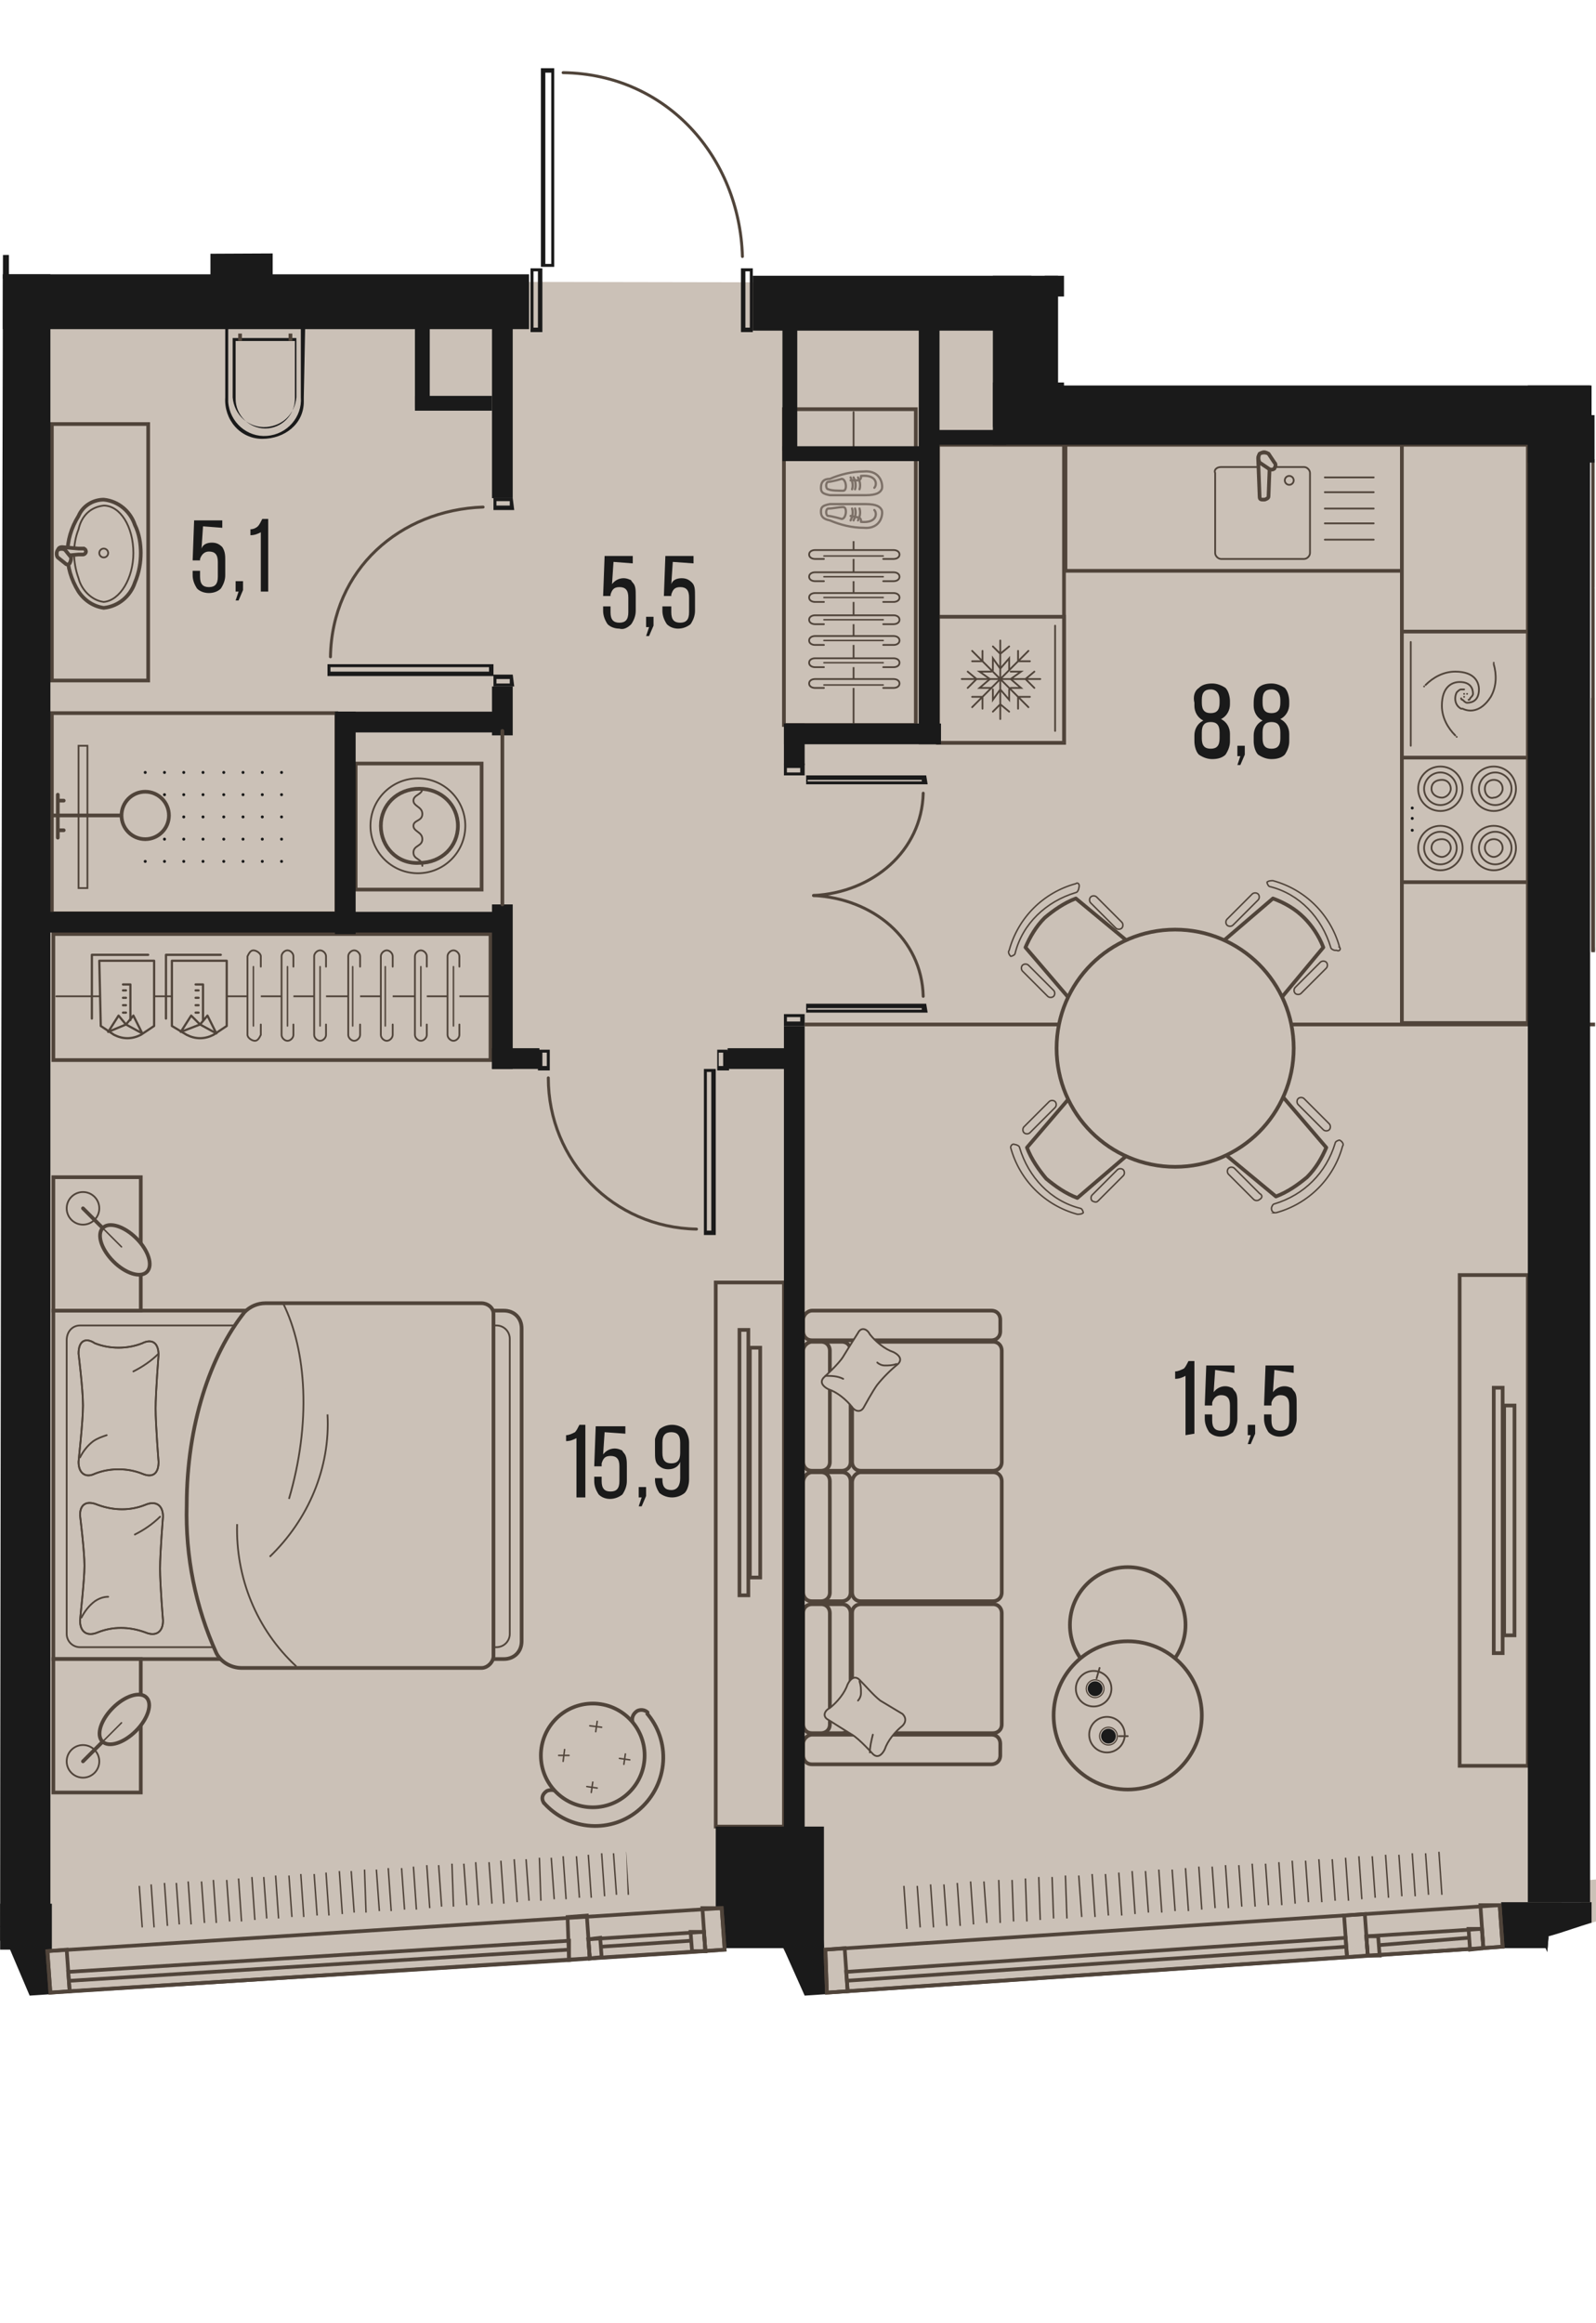 <svg version="1.1" xmlns="http://www.w3.org/2000/svg" xmlns:xlink="http://www.w3.org/1999/xlink" viewBox="112.7 232 107.7 156.7"><path d="M112.9 249.2c11.4-.1 22.8-.1 34.2-.2-.1-4.5-.1-9-.2-13.5 5.8-1.2 11.5-2.3 17.3-3.5.3 5.8.7 11.7 1 17.5 6.4-.2 12.9-.3 19.3-.5v9h35.8c0 34.5.1 69 .1 103.6-1.1.3-2.1.7-3.2 1-.7 8.7-1.4 17.4-2 26.1-34.2-.6-68.3-1.1-102.5-1.7 0-46 .1-91.9.2-137.8Z" fill="none"></path><path d="M113.3 251c22.6 0 45.2 0 67.8.1v9.8h35.4c.5 33.7 1 67.3 1.6 101-17.2 1.1-34.3 2.2-51.5 3.2-.8-1.3-1.7-2.6-2.5-4-16 1.5-32 2.9-48 4.4-.8-1.2-1.6-2.4-2.5-3.7-.2-36.9-.3-73.9-.3-110.8Z" fill="#cbc1b7"></path><clipPath id="a"><path d="M112.9 249.2c11.4-.1 22.8-.1 34.2-.2-.1-4.5-.1-9-.2-13.5 5.8-1.2 11.5-2.3 17.3-3.5.3 5.8.7 11.7 1 17.5 6.4-.2 12.9-.3 19.3-.5v9h35.8c0 34.5.1 69 .1 103.6-1.1.3-2.1.7-3.2 1-.7 8.7-1.4 17.4-2 26.1-34.2-.6-68.3-1.1-102.5-1.7 0-46 .1-91.9.2-137.8Z" fill="none"></path></clipPath><g clip-path="url(#a)"><defs><clipPath></clipPath><clipPath></clipPath><clipPath></clipPath><clipPath></clipPath><clipPath></clipPath><clipPath></clipPath><clipPath></clipPath><clipPath></clipPath><clipPath></clipPath><clipPath></clipPath><clipPath></clipPath><clipPath></clipPath><clipPath></clipPath><clipPath></clipPath><clipPath></clipPath><clipPath></clipPath><clipPath id="b"><path transform="rotate(-3.859 138.246 359.488)" fill="none" d="M121.397 357.988h33.699v3h-33.7z"></path></clipPath><clipPath id="c"><path transform="rotate(-3.698 191.797 359.493)" fill="none" d="M173.597 357.993h36.4v3h-36.4z"></path></clipPath><clipPath></clipPath><clipPath></clipPath><clipPath></clipPath><clipPath></clipPath><clipPath></clipPath><clipPath></clipPath><clipPath></clipPath><clipPath></clipPath><clipPath></clipPath><clipPath></clipPath><clipPath></clipPath><clipPath></clipPath><clipPath></clipPath><clipPath></clipPath><clipPath></clipPath><clipPath></clipPath><clipPath></clipPath><clipPath></clipPath><clipPath></clipPath><clipPath></clipPath><clipPath id="d"><path fill="none" d="M121.9 283.3H132v7h-10.1z"></path></clipPath><clipPath></clipPath><clipPath></clipPath><clipPath></clipPath></defs><g data-name="Слой 1"><path d="M216 301.1h-49m103.9 0h-51.3" fill="none" stroke="#51443a" stroke-dasharray="0 0 0 0 0 0 0 0 0 0 0 0" stroke-miterlimit="10" stroke-width=".25"></path><path fill="#cbc1b7" d="m115.364 358.125 45.395-3.062.37 5.488-45.395 3.062z"></path><g fill="none" stroke="#50443a" stroke-miterlimit="10" stroke-width=".1" clip-path="url(#b)"><path d="m155 356.9.1 2.9m-1-2.8.2 2.8m-1-2.8.2 2.9m-1.1-2.8.2 2.9m-1-2.8.2 2.8m-1.1-2.8.2 2.9m-1-2.8.2 2.8m-1-2.8.1 2.9m-1-2.8.2 2.8m-1-2.8.2 2.9m-1.1-2.8.2 2.9m-1-2.8.2 2.8m-1.1-2.8.2 2.9m-1-2.8.2 2.8m-1-2.8.1 2.9m-1-2.8.2 2.8m-1-2.8.2 2.9m-1.1-2.8.2 2.9m-1-2.8.2 2.8m-1.1-2.8.2 2.9m-1-2.8.2 2.8m-1-2.8.1 2.9m-1-2.8.2 2.8m-1-2.8.2 2.9m-1.1-2.8.2 2.9m-1-2.8.2 2.8m-1.1-2.8.2 2.9m-1-2.8.2 2.8m-1.1-2.8.2 2.9m-1-2.8.2 2.8m-1-2.8.2 2.9m-1.1-2.8.2 2.9m-1-2.8.2 2.8m-1.1-2.8.2 2.9m-1-2.8.2 2.8m-1.1-2.8.2 2.9m-1-2.8.2 2.8m-1-2.8.2 2.9m-1.1-2.8.2 2.9m-1-2.8.2 2.8m-1.1-2.8.2 2.9"></path></g><path fill="#cbc1b7" d="m167.172 358.283 48.997-3.167.354 5.489-48.998 3.167z"></path><g fill="none" stroke="#50443a" stroke-miterlimit="10" stroke-width=".1" clip-path="url(#c)"><path d="m209.8 356.9.2 2.9m-1.1-2.8.2 2.8M208 357l.2 2.9m-1.1-2.8.2 2.8m-1.1-2.8.2 2.9m-1.1-2.8.2 2.8m-1.1-2.8.2 2.9m-1.1-2.8.2 2.9m-1.1-2.8.2 2.8m-1.1-2.8.2 2.9m-1.1-2.8.2 2.8m-1.1-2.8.2 2.9m-1.1-2.8.2 2.9m-1.1-2.8.2 2.8m-1.1-2.8.2 2.9m-1.1-2.8.2 2.8m-1.1-2.8.2 2.9m-1.1-2.8.2 2.8m-1.1-2.8.2 2.9m-1.1-2.8.2 2.9m-1.1-2.8.2 2.8m-1.1-2.8.2 2.9m-1.1-2.8.2 2.8m-1.1-2.8.2 2.9m-1.1-2.8.2 2.9m-1.1-2.8.2 2.8m-1.1-2.8.2 2.9m-1.1-2.8.2 2.8m-1.1-2.8.1 2.9m-1-2.8.1 2.8m-1-2.8.1 2.9m-1-2.8.1 2.9m-1-2.8.1 2.8m-1-2.8.1 2.9m-1.1-2.8.2 2.8m-1.1-2.8.2 2.9m-1.1-2.8.2 2.9m-1.1-2.8.2 2.8m-1.1-2.8.2 2.9m-1.1-2.8.2 2.8m-1.1-2.8.2 2.9"></path></g><path fill="#cbc1b7" d="m219.262 358.86 47.342-3.876.45 5.482-47.343 3.876z"></path><path fill="#cbc1b7" stroke="#50443a" stroke-miterlimit="10" stroke-width=".25" d="M136.7 283.5h8.5v8.5h-8.5z"></path><circle cx="140.9" cy="287.7" r="3.2" fill="none" stroke="#50443a" stroke-linecap="round" stroke-miterlimit="10" stroke-width=".12"></circle><path d="M138.4 287.7c0-1.4 1.1-2.5 2.6-2.5s2.6 1.1 2.6 2.5-1.1 2.5-2.6 2.5h0c-1.5.1-2.6-1.1-2.6-2.5Z" fill="none" stroke="#50443a" stroke-linecap="round" stroke-miterlimit="10" stroke-width=".25"></path><path d="M141.2 285.2c0 .4-.6.4-.6.8s.6.4.6.9-.6.4-.6.8.6.4.6.9-.6.4-.6.9.6.4.6.9" fill="none" stroke="#50443a" stroke-linecap="round" stroke-miterlimit="10" stroke-width=".12"></path><path fill="#cbc1b7" stroke="#50443a" stroke-miterlimit="10" stroke-width=".25" d="M116.2 260.6h6.5v17.3h-6.5z"></path><path d="M130.6 261.5c-1.4 0-2.6-1.1-2.6-2.5v-5h5.1v5c0 1.3-1.1 2.4-2.5 2.5Z" fill="#cbc1b7"></path><path d="M133 254v4.8c.1 1.3-.9 2.5-2.3 2.6-1.3.1-2.5-.9-2.6-2.3V254h4.9m.3-.3h-5.4v5.1c-.1 1.5 1 2.8 2.5 2.8s2.8-1 2.8-2.5v-.3l.1-5.1Z" fill="#1a1a1a"></path><path d="M132.6 255v3.9c0 1.1-.9 2-2 2s-2-.9-2-2V255h4m.1-.2h-4.3v4c.1 1.2 1.1 2.1 2.3 2 1.1-.1 1.9-.9 2-2v-4Z" fill="#1a1a1a"></path><path fill="none" stroke="#50443a" stroke-miterlimit="10" stroke-width=".25" d="M128.9 255v-.5m3.4.5v-.5"></path><path d="M122.2 269.3c0-.6-.1-1.3-.4-1.9-.3-.9-1.1-1.6-2.1-1.7-.7 0-1.4.4-1.7 1.1-1 1.6-1 3.5 0 5.1.4.6 1 1 1.7 1.1 1-.1 1.8-.8 2.1-1.7.3-.7.4-1.4.4-2Z" fill="#cbc1b7" fill-rule="evenodd" stroke="#50443a" stroke-miterlimit="10" stroke-width=".25"></path><path d="M121.7 269.3c0-1.8-.9-3.2-2-3.2-.9.1-1.5.7-1.7 1.6-.4 1-.4 2.2 0 3.3.2.8.9 1.5 1.7 1.6 1.1-.1 2-1.6 2-3.3Z" fill="none" stroke="#50443a" stroke-miterlimit="10" stroke-width=".12"></path><circle cx="119.7" cy="269.3" r=".3" fill="none" stroke="#50443a" stroke-miterlimit="10" stroke-width=".12"></circle><path d="M118.3 269h-.3l-1.1-.1c-.2 0-.3.1-.3.3 0 .2.1.3.3.3l1.1-.1h.3c.1 0 .2-.1.2-.2 0 0 0-.2-.2-.2Z" fill="#cbc1b7" fill-rule="evenodd" stroke="#50443a" stroke-miterlimit="10" stroke-width=".25"></path><path d="m117.5 269.6-.4-.5c-.1-.1-.4-.1-.5 0-.1.1-.1.4 0 .5l.5.4c.1.1.2.1.3 0 .1-.2.1-.3.1-.4Z" fill="#cbc1b7" fill-rule="evenodd" stroke="#50443a" stroke-miterlimit="10" stroke-width=".25"></path><path fill="#cbc1b7" stroke="#50443a" stroke-miterlimit="10" stroke-width=".25" d="M116.2 280.1h19.2v13.5h-19.2z"></path><g fill="#1a1a1a" clip-path="url(#d)"><circle cx="122.5" cy="290.1" r=".1"></circle><circle cx="122.5" cy="288.6" r=".1"></circle><circle cx="122.5" cy="287.1" r=".1"></circle><circle cx="122.5" cy="285.6" r=".1"></circle><circle cx="122.5" cy="284.1" r=".1"></circle><circle cx="123.8" cy="290.1" r=".1"></circle><circle cx="123.8" cy="288.6" r=".1"></circle><circle cx="123.8" cy="287.1" r=".1"></circle><circle cx="123.8" cy="285.6" r=".1"></circle><circle cx="123.8" cy="284.1" r=".1"></circle><circle cx="125.1" cy="290.1" r=".1"></circle><circle cx="125.1" cy="288.6" r=".1"></circle><circle cx="125.1" cy="287.1" r=".1"></circle><circle cx="125.1" cy="285.6" r=".1"></circle><circle cx="125.1" cy="284.1" r=".1"></circle><circle cx="126.4" cy="290.1" r=".1"></circle><circle cx="126.4" cy="288.6" r=".1"></circle><circle cx="126.4" cy="287.1" r=".1"></circle><circle cx="126.4" cy="285.6" r=".1"></circle><circle cx="126.4" cy="284.1" r=".1"></circle><circle cx="127.8" cy="290.1" r=".1"></circle><circle cx="127.8" cy="288.6" r=".1"></circle><circle cx="127.8" cy="287.1" r=".1"></circle><circle cx="127.8" cy="285.6" r=".1"></circle><circle cx="127.8" cy="284.1" r=".1"></circle><circle cx="129.1" cy="290.1" r=".1"></circle><circle cx="129.1" cy="288.6" r=".1"></circle><circle cx="129.1" cy="287.1" r=".1"></circle><circle cx="129.1" cy="285.6" r=".1"></circle><circle cx="129.1" cy="284.1" r=".1"></circle><circle cx="130.4" cy="290.1" r=".1"></circle><circle cx="130.4" cy="288.6" r=".1"></circle><circle cx="130.4" cy="287.1" r=".1"></circle><circle cx="130.4" cy="285.6" r=".1"></circle><circle cx="130.4" cy="284.1" r=".1"></circle><circle cx="131.7" cy="290.1" r=".1"></circle><circle cx="131.7" cy="288.6" r=".1"></circle><circle cx="131.7" cy="287.1" r=".1"></circle><circle cx="131.7" cy="285.6" r=".1"></circle><circle cx="131.7" cy="284.1" r=".1"></circle></g><path fill="#cbc1b7" stroke="#50443a" stroke-miterlimit="10" stroke-width=".12" d="M118 282.3h.6v9.6h-.6z"></path><path fill="none" stroke="#50443a" stroke-miterlimit="10" stroke-width=".25" d="M116.2 287h4.7"></path><path fill="none" stroke="#50443a" stroke-linecap="round" stroke-miterlimit="10" stroke-width=".25" d="M116.6 288.5v-2.9m0 2.4h.4m-.4-2h.4"></path><circle cx="122.5" cy="287" r="1.6" fill="#cbc1b7" stroke="#50443a" stroke-miterlimit="10" stroke-width=".25"></circle><path fill="#cbc1b7" stroke="#50443a" stroke-miterlimit="10" stroke-width=".25" d="M211.2 318h4.6v33.1h-4.6zm-50.2.5h4.6v36.7H161z"></path><path d="M198.8 313.8c2.2-.6 3.9-2.3 4.5-4.5.1-.1 0-.3-.2-.4-.1 0-.3.1-.3.2-.6 2-2.1 3.5-4.1 4.1-.1 0-.2.2-.2.3 0 .2.1.3.3.3Z" fill="#cbc1b7"></path><path d="M198.8 313.8c2.2-.6 3.9-2.3 4.5-4.5.1-.1 0-.3-.2-.4-.1 0-.3.1-.3.2-.6 2-2.1 3.5-4.1 4.1-.1 0-.2.2-.2.3 0 .2.1.3.3.3Z" fill="none" stroke="#50443a" stroke-miterlimit="10" stroke-width=".1"></path><path d="M198.8 312.7c.8-.3 1.5-.8 2.1-1.3.6-.6 1-1.3 1.3-2l-3-3.5c-.3-.3-.7-.3-1 0-.6.4-1.1.8-1.6 1.3s-.9 1-1.3 1.6c-.2.3-.2.7 0 1l3.5 2.9Z" fill="#cbc1b7" stroke="#50443a" stroke-linecap="round" stroke-linejoin="round" stroke-width=".25"></path><path d="M202.4 308.2c-.1.1-.3.1-.4 0l-1.7-1.7c-.1-.1-.1-.3 0-.4.1-.1.3-.1.4 0l1.7 1.7c.1.1.1.3 0 .4Zm-4.7 4.7c-.1.1-.3.1-.4 0l-1.7-1.7c-.1-.1-.1-.3 0-.4.1-.1.3-.1.4 0l1.7 1.7c.2.1.2.3 0 .4Z" fill="#cbc1b7" stroke="#50443a" stroke-miterlimit="10" stroke-width=".1"></path><path d="M180.9 309.4c.6 2.2 2.3 3.9 4.5 4.5.1 0 .3 0 .4-.1 0-.1-.1-.3-.2-.3-2-.5-3.5-2.1-4.1-4.1 0-.1-.2-.2-.3-.2-.2-.1-.3.1-.3.2Z" fill="#cbc1b7"></path><path d="M180.9 309.4c.6 2.2 2.3 3.9 4.5 4.5.1 0 .3 0 .4-.1 0-.1-.1-.3-.2-.3-2-.5-3.5-2.1-4.1-4.1 0-.1-.2-.2-.3-.2-.2-.1-.3.1-.3.2Z" fill="none" stroke="#50443a" stroke-miterlimit="10" stroke-width=".1"></path><path d="M182 309.4c.3.8.8 1.5 1.3 2.1.6.5 1.3 1 2.1 1.3l3.5-3c.3-.3.3-.7 0-1-.4-.6-.8-1.1-1.3-1.6s-1-.9-1.6-1.3c-.3-.2-.7-.2-1 0l-3 3.5Z" fill="#cbc1b7" stroke="#50443a" stroke-linecap="round" stroke-linejoin="round" stroke-width=".25"></path><path d="M186.4 313c-.1-.1-.1-.3 0-.4l1.7-1.7c.1-.1.3-.1.4 0 .1.1.1.3 0 .4l-1.7 1.7c-.1.1-.2.1-.4 0Zm-4.6-4.6c-.1-.1-.1-.3 0-.4l1.7-1.7c.1-.1.3-.1.4 0 .1.1.1.3 0 .4l-1.7 1.7c-.1.1-.3.1-.4 0Z" fill="#cbc1b7" stroke="#50443a" stroke-miterlimit="10" stroke-width=".1"></path><path d="M203.1 295.9c-.6-2.2-2.3-3.9-4.5-4.5-.1 0-.3 0-.4.1 0 .1.1.3.2.3 2 .5 3.5 2.1 4.1 4.1 0 .1.2.2.3.2h.1c.2.1.3-.1.2-.2Z" fill="#cbc1b7"></path><path d="M203.1 295.9c-.6-2.2-2.3-3.9-4.5-4.5-.1 0-.3 0-.4.1 0 .1.1.3.2.3 2 .5 3.5 2.1 4.1 4.1 0 .1.2.2.3.2h.1c.2.1.3-.1.2-.2Z" fill="none" stroke="#50443a" stroke-miterlimit="10" stroke-width=".1"></path><path d="M202 295.9c-.3-.8-.8-1.5-1.3-2-.6-.6-1.3-1-2.1-1.3l-3.5 3c-.2.3-.2.7 0 1 .4.6.9 1.1 1.3 1.6.5.5 1.1.9 1.6 1.3.3.3.7.3 1 0l3-3.6Z" fill="#cbc1b7" stroke="#50443a" stroke-linecap="round" stroke-linejoin="round" stroke-width=".25"></path><path d="M197.6 292.3c.1.1.1.3 0 .4l-1.7 1.7c-.1.1-.3.1-.4 0-.1-.1-.1-.3 0-.4l1.7-1.7c.1-.1.3-.1.4 0Zm4.6 4.6c.1.1.1.3 0 .4l-1.7 1.7c-.1.1-.3.1-.4 0-.1-.1-.1-.3 0-.4l1.7-1.7c.1-.1.3-.1.4 0Z" fill="#cbc1b7" stroke="#50443a" stroke-miterlimit="10" stroke-width=".1"></path><path d="M185.3 291.6c-2.2.6-3.9 2.3-4.5 4.5-.1.1 0 .3.1.4.1 0 .3-.1.3-.2.5-2 2.1-3.5 4.1-4.1.1 0 .2-.2.2-.3.1-.3-.1-.4-.2-.3Z" fill="#cbc1b7"></path><path d="M185.3 291.6c-2.2.6-3.9 2.3-4.5 4.5-.1.1 0 .3.1.4.1 0 .3-.1.3-.2.5-2 2.1-3.5 4.1-4.1.1 0 .2-.2.2-.3.1-.3-.1-.4-.2-.3Z" fill="none" stroke="#50443a" stroke-miterlimit="10" stroke-width=".1"></path><path d="M185.3 292.6c-.8.3-1.5.8-2.1 1.3-.6.6-1 1.3-1.3 2l3 3.5c.3.2.7.2 1 0 1.2-.8 2.2-1.8 2.9-2.9.2-.3.2-.7 0-1l-3.5-2.9Z" fill="#cbc1b7" stroke="#50443a" stroke-linecap="round" stroke-linejoin="round" stroke-width=".25"></path><path d="M181.7 297.1c.1-.1.3-.1.4 0l1.7 1.7c.1.1.1.3 0 .4-.1.1-.3.1-.4 0l-1.7-1.7c-.1-.1-.1-.3 0-.4Zm4.6-4.6c.1-.1.3-.1.4 0l1.7 1.7c.1.1.1.3 0 .4-.1.1-.3.1-.4 0l-1.7-1.7c-.1-.1-.1-.3 0-.4Z" fill="#cbc1b7" stroke="#50443a" stroke-miterlimit="10" stroke-width=".1"></path><circle cx="192" cy="302.7" r="8" fill="#cbc1b7" stroke="#50443a" stroke-miterlimit="10" stroke-width=".25"></circle><path d="M167.5 340.2h2c.4 0 .6.3.6.6v7.5c0 .4-.3.6-.6.6h-2c-.4 0-.6-.3-.6-.6v-7.5c0-.4.3-.6.6-.6Zm0 8.8h12.1c.4 0 .6.3.6.6v.8c0 .4-.3.6-.6.6h-12.1c-.4 0-.6-.3-.6-.6v-.8c0-.3.3-.6.6-.6Zm0-28.6h12.1c.4 0 .6.3.6.6v.8c0 .4-.3.6-.6.6h-12.1c-.4 0-.6-.3-.6-.6v-.8c0-.3.3-.6.6-.6Z" fill="#cbc1b7" stroke="#50443a" stroke-linecap="round" stroke-linejoin="round" stroke-width=".25"></path><path d="M167.5 340.2h.6c.4 0 .6.3.6.6v7.5c0 .4-.3.6-.6.6h-.6c-.4 0-.6-.3-.6-.6v-7.5c0-.4.3-.6.6-.6Zm3.3 0h8.9c.4 0 .6.3.6.6v7.5c0 .4-.3.6-.6.6h-8.9c-.4 0-.6-.3-.6-.6v-7.5c0-.4.3-.6.6-.6Zm-3.3-8.9h2c.4 0 .6.3.6.6v7.5c0 .4-.3.6-.6.6h-2c-.4 0-.6-.3-.6-.6V332c0-.4.3-.7.6-.7Z" fill="#cbc1b7" stroke="#50443a" stroke-linecap="round" stroke-linejoin="round" stroke-width=".25"></path><path d="M167.5 331.3h.6c.4 0 .6.3.6.6v7.5c0 .4-.3.6-.6.6h-.6c-.4 0-.6-.3-.6-.6V332c0-.4.3-.7.6-.7Zm3.3 0h8.9c.4 0 .6.3.6.6v7.5c0 .4-.3.6-.6.6h-8.9c-.4 0-.6-.3-.6-.6V332c0-.4.3-.7.6-.7Zm-3.3-8.8h2c.4 0 .6.3.6.6v7.5c0 .4-.3.6-.6.6h-2c-.4 0-.6-.3-.6-.6v-7.5c0-.3.3-.6.6-.6Z" fill="#cbc1b7" stroke="#50443a" stroke-linecap="round" stroke-linejoin="round" stroke-width=".25"></path><path d="M167.5 322.5h.6c.4 0 .6.3.6.6v7.5c0 .4-.3.6-.6.6h-.6c-.4 0-.6-.3-.6-.6v-7.5c0-.3.3-.6.6-.6Zm3.3 0h8.9c.4 0 .6.3.6.6v7.5c0 .4-.3.6-.6.6h-8.9c-.4 0-.6-.3-.6-.6v-7.5c0-.3.3-.6.6-.6Z" fill="#cbc1b7" stroke="#50443a" stroke-linecap="round" stroke-linejoin="round" stroke-width=".25"></path><path d="m173.6 347.6-1.5-.9c-.5-.4-.9-.9-1.4-1.4-.3-.3-.6-.1-.8.3-.2.6-.7 1.2-1.2 1.6-.4.2-.5.6-.1.8 0 0 1.1.7 1.6 1s1.4 1.3 1.4 1.3c.3.3.6.1.8-.3.2-.6.7-1.2 1.2-1.6.2-.2.3-.5 0-.8Z" fill="#cbc1b7"></path><path d="m173.6 347.6-1.5-.9c-.5-.4-.9-.9-1.4-1.4-.3-.3-.6-.1-.8.3-.2.6-.7 1.2-1.2 1.6-.4.2-.5.6-.1.8 0 0 1.1.7 1.6 1s1.4 1.3 1.4 1.3c.3.3.6.1.8-.3.2-.6.7-1.2 1.2-1.6.2-.2.3-.5 0-.8Z" fill="none" stroke="#50443a" stroke-linecap="round" stroke-linejoin="round" stroke-width=".12"></path><path d="M170.7 345.4c.1.3.1.5.1.8 0 .2-.1.4-.2.5m.8 3.5c0-.4.1-.8.2-1.2" fill="none" stroke="#50443a" stroke-linecap="round" stroke-linejoin="round" stroke-width=".12"></path><path d="M171 326.9s.6-1.1.9-1.5c.4-.5.9-1 1.4-1.4.3-.3.1-.6-.3-.8-.6-.2-1.2-.7-1.6-1.2-.2-.4-.6-.5-.8-.1 0 0-.7 1.1-1 1.6s-1.3 1.4-1.3 1.4c-.3.3-.1.6.3.8.6.2 1.2.7 1.6 1.2.2.3.6.4.8 0Z" fill="#cbc1b7"></path><path d="M171 326.9s.6-1.1.9-1.5c.4-.5.9-1 1.4-1.4.3-.3.1-.6-.3-.8-.6-.2-1.2-.7-1.6-1.2-.2-.4-.6-.5-.8-.1 0 0-.7 1.1-1 1.6s-1.3 1.4-1.3 1.4c-.3.3-.1.6.3.8.6.2 1.2.7 1.6 1.2.2.3.6.4.8 0Z" fill="none" stroke="#50443a" stroke-linecap="round" stroke-linejoin="round" stroke-width=".12"></path><path d="M173.2 324c-.3.1-.5.1-.8.1-.2 0-.4-.1-.5-.2m-3.5.9c.4 0 .8 0 1.2.2" fill="none" stroke="#50443a" stroke-linecap="round" stroke-linejoin="round" stroke-width=".12"></path><circle cx="188.8" cy="341.6" r="3.9" fill="#cbc1b7" stroke="#50443a" stroke-miterlimit="10" stroke-width=".25"></circle><circle cx="188.8" cy="347.7" r="5" fill="#cbc1b7" stroke="#50443a" stroke-miterlimit="10" stroke-width=".25"></circle><circle cx="187.4" cy="349" r="1.2" fill="#cbc1b7" stroke="#50443a" stroke-miterlimit="10" stroke-width=".12"></circle><circle cx="187.5" cy="349.1" r=".6" fill="#cbc1b7" stroke="#50443a" stroke-linecap="round" stroke-linejoin="round" stroke-width=".08"></circle><circle cx="187.5" cy="349.1" r=".5" fill="#1a1a1a"></circle><path fill="none" stroke="#50443a" stroke-linecap="round" stroke-linejoin="round" stroke-width=".12" d="M188.8 349.1h-.6"></path><circle cx="186.5" cy="345.9" r="1.2" fill="#cbc1b7" stroke="#50443a" stroke-miterlimit="10" stroke-width=".12"></circle><circle cx="186.6" cy="345.9" r=".6" fill="#cbc1b7" stroke="#50443a" stroke-linecap="round" stroke-linejoin="round" stroke-width=".08"></circle><circle cx="186.6" cy="345.9" r=".5" fill="#1a1a1a"></circle><path fill="none" stroke="#50443a" stroke-linecap="round" stroke-linejoin="round" stroke-width=".12" d="m186.9 344.5-.2.7"></path><path d="M116.3 320.4h30.4c.7 0 1.2.5 1.2 1.2v21.1c0 .7-.5 1.2-1.2 1.2h-30.4v-23.5Z" fill="#cbc1b7" stroke="#50443a" stroke-miterlimit="10" stroke-width=".25"></path><path d="M118.1 321.4h28.1c.5 0 .9.4.9.9v19.9c0 .5-.4.9-.9.9h-28.1c-.5 0-.9-.4-.9-.9v-19.8c0-.6.4-1 .9-1Z" fill="#cbc1b7" stroke="#50443a" stroke-miterlimit="10" stroke-width=".12"></path><path d="M118 323.3s.3 2.4.3 3.5-.3 3.7-.3 3.8c0 .8.5 1.1 1.1.8 1-.4 2.2-.4 3.2 0 .7.3 1.1 0 1.1-.8 0 0-.2-2.5-.2-3.6s.2-3.6.2-3.6c0-.9-.5-1.1-1.1-.8-1 .4-2.2.4-3.2 0-.6-.4-1.1-.2-1.1.7Z" fill="#cbc1b7" stroke="#50443a" stroke-miterlimit="10" stroke-width=".12"></path><path d="M118 323.3s.3 2.4.3 3.5-.3 3.7-.3 3.8c0 .8.5 1.1 1.1.8 1-.4 2.2-.4 3.2 0 .7.3 1.1 0 1.1-.8 0 0-.2-2.5-.2-3.6s.2-3.6.2-3.6c0-.9-.5-1.1-1.1-.8-1 .4-2.2.4-3.2 0-.6-.4-1.1-.2-1.1.7Z" fill="none" stroke="#50443a" stroke-linecap="round" stroke-linejoin="round" stroke-width=".12"></path><path d="M118.1 330.3c.2-.4.5-.8.9-1.1.3-.2.6-.3.9-.4m3.5-5.5c-.5.5-1.1.9-1.7 1.2" fill="none" stroke="#50443a" stroke-linecap="round" stroke-linejoin="round" stroke-width=".12"></path><path fill="#cbc1b7" stroke="#50443a" stroke-miterlimit="10" stroke-width=".25" d="M116.3 343.9h5.9v9h-5.9z"></path><circle cx="118.3" cy="350.8" r="1.1" fill="#cbc1b7" stroke="#50443a" stroke-miterlimit="10" stroke-width=".12"></circle><ellipse cx="121.092" cy="347.972" rx="2.1" ry="1.1" transform="rotate(-45 121.092 347.972)" fill="#cbc1b7" stroke="#50443a" stroke-miterlimit="10" stroke-width=".25"></ellipse><path fill="none" stroke="#50443a" stroke-linecap="round" stroke-miterlimit="10" stroke-width=".25" d="m119.6 349.5-1.3 1.3"></path><path fill="none" stroke="#50443a" stroke-linecap="round" stroke-miterlimit="10" stroke-width=".1" d="m120.9 348.2-1.2 1.2"></path><path fill="#cbc1b7" stroke="#50443a" stroke-miterlimit="10" stroke-width=".25" d="M116.3 311.4h5.9v9h-5.9z"></path><circle cx="118.3" cy="313.5" r="1.1" fill="#cbc1b7" stroke="#50443a" stroke-miterlimit="10" stroke-width=".12"></circle><ellipse cx="121.127" cy="316.302" rx="1.1" ry="2.1" transform="rotate(-45 121.127 316.302)" fill="#cbc1b7" stroke="#50443a" stroke-miterlimit="10" stroke-width=".25"></ellipse><path fill="none" stroke="#50443a" stroke-linecap="round" stroke-miterlimit="10" stroke-width=".25" d="m119.6 314.8-1.3-1.3"></path><path fill="none" stroke="#50443a" stroke-linecap="round" stroke-miterlimit="10" stroke-width=".1" d="m120.9 316.1-1.2-1.2"></path><path d="M146 343.7c0 .4-.4.8-.8.8H129c-.7 0-1.4-.4-1.7-1-1.4-3.1-2.1-6.5-2-10 0-5.4 1.6-10.1 3.9-13 .4-.4.9-.6 1.4-.6h14.6c.4 0 .8.3.8.7v23.1" fill="#cbc1b7" stroke="#50443a" stroke-miterlimit="10" stroke-width=".25"></path><path d="M132.7 344.4c-2.7-2.5-4.1-6-4-9.6m6.1-7.4c.2 3.6-1.3 7.1-3.9 9.6m.9-17.1c1.6 3.2 1.9 8.1.4 13.2m-14.1 1.1s.3 2.4.3 3.4-.3 3.6-.3 3.7c0 .8.5 1.1 1.2.8 1-.4 2.1-.4 3.2 0 .7.3 1.2 0 1.2-.8 0 0-.2-2.4-.2-3.5s.2-3.5.2-3.5c0-.8-.5-1.1-1.2-.8-1 .4-2.1.4-3.2 0-.7-.3-1.2-.1-1.2.7Z" fill="#cbc1b7" stroke="#50443a" stroke-miterlimit="10" stroke-width=".12"></path><path d="M118.1 334.2s.3 2.4.3 3.4-.3 3.6-.3 3.7c0 .8.5 1.1 1.2.8 1-.4 2.1-.4 3.2 0 .7.3 1.2 0 1.2-.8 0 0-.2-2.4-.2-3.5s.2-3.5.2-3.5c0-.8-.5-1.1-1.2-.8-1 .4-2.1.4-3.2 0-.7-.3-1.2-.1-1.2.7Z" fill="none" stroke="#50443a" stroke-linecap="round" stroke-linejoin="round" stroke-width=".12"></path><path d="M118.2 341.1c.2-.4.5-.8.9-1.1.3-.2.6-.3.9-.3m3.5-5.4c-.5.5-1.1.9-1.7 1.2" fill="none" stroke="#50443a" stroke-linecap="round" stroke-linejoin="round" stroke-width=".12"></path><path d="M156.3 347.5c1.7 1.9 1.5 4.8-.4 6.5s-4.8 1.5-6.5-.4" fill="#cbc1b7" stroke="#50443a" stroke-linecap="round" stroke-linejoin="round" stroke-width=".25"></path><path d="M155.4 348.2c-.1-.3 0-.6.3-.8.2-.1.5-.1.7.1m-7 6.1c-.2-.3-.1-.6.2-.8.2-.1.6-.1.7.1" fill="#cbc1b7" stroke="#50443a" stroke-linecap="round" stroke-linejoin="round" stroke-width=".25"></path><circle cx="152.7" cy="350.4" r="3.5" fill="#cbc1b7" stroke="#50443a" stroke-linecap="round" stroke-linejoin="round" stroke-width=".25"></circle><path fill="none" stroke="#50443a" stroke-linecap="round" stroke-linejoin="round" stroke-width=".1" d="m153 352.6-.7-.1m.3.4.1-.7m2.5-1.5-.7-.1m.3.4.1-.7m-3.8.1h-.7m.3.4.1-.8m2.5-1.5-.8-.1m.4.4.1-.7"></path><path fill="#cbc1b7" stroke="#50443a" stroke-miterlimit="10" stroke-width=".25" d="M114 264.2h1.7V281H114z"></path><path fill="none" stroke="#50443a" stroke-miterlimit="10" stroke-width=".25" d="M114.8 266.2v12.7"></path><path fill="#cbc1b7" stroke="#50443a" stroke-miterlimit="10" stroke-width=".25" d="M92.8 242.7h20.4v1.7H92.8z"></path><path d="M165.6 280.9v-21.3h8.9v21.3h-8.9Z" fill="#cbc1b7" fill-rule="evenodd" stroke="#50443a" stroke-miterlimit="10" stroke-width=".25"></path><path d="M170.3 280.9v-21.1" fill="none" stroke="#50443a" stroke-linecap="round" stroke-miterlimit="10" stroke-width=".12"></path><path fill="#cbc1b7" d="M167.7 262.7h4.9v5.8h-4.9z"></path><path d="M168.1 264.9c0 .3.1.4.6.5h2.4c.8 0 1-.2 1.1-.4s0-1.3-1.2-1.2c-.8 0-1.6.2-2.3.5-.5 0-.6.3-.6.6Z" fill="none" stroke="#7c7067" stroke-linecap="round" stroke-linejoin="round" stroke-width=".15"></path><path d="M171.7 264.9c.2-.2.2-.9-.9-.8v.1c0 .1-.1.2-.2.2h-.5m-1.5.6c-.2 0-.2-.5 0-.5s.9-.2.9-.2c.3 0 .4.8.1.8s-.8 0-1-.1Z" fill="none" stroke="#7c7067" stroke-linecap="round" stroke-linejoin="round" stroke-width=".15"></path><path d="M170.1 264.2c.1.2.2.5.1.8m.1-.8c.1.2.2.5.1.8m.2-.8c.1.2.2.5.1.8m-2.6 1.5c0-.3.1-.4.6-.5h2.4c.8 0 1 .2 1.1.4s0 1.3-1.2 1.2c-.8 0-1.6-.2-2.3-.5-.5-.1-.6-.3-.6-.6Z" fill="none" stroke="#7c7067" stroke-linecap="round" stroke-linejoin="round" stroke-width=".15"></path><path d="M171.7 266.4c.2.2.2.9-.9.8v-.1c0-.1-.1-.2-.2-.2l-.5-.1m-1.5-.5c-.2 0-.2.5 0 .5s.9.2.9.2c.3 0 .4-.8.1-.8s-.7.1-1 .1Z" fill="none" stroke="#7c7067" stroke-linecap="round" stroke-linejoin="round" stroke-width=".15"></path><path d="M170.1 267.1c.1-.2.2-.5.1-.8m.1.8c.1-.2.2-.5.1-.8m.2.8c.1-.2.2-.5.1-.8" fill="none" stroke="#7c7067" stroke-linecap="round" stroke-linejoin="round" stroke-width=".15"></path><path d="M145.8 303.5h-29.5V295h29.5v8.5Z" fill="#cbc1b7" fill-rule="evenodd" stroke="#50443a" stroke-miterlimit="10" stroke-width=".25"></path><path d="M145.8 299.2h-29.3" fill="none" stroke="#50443a" stroke-linecap="round" stroke-miterlimit="10" stroke-width=".12"></path><path fill="#cbc1b7" stroke="#50443a" stroke-miterlimit="10" stroke-width=".25" d="M213.5 325.6h.6v17.9h-.6zm.7 1.2h.7v15.5h-.7zm-51.6-5.1h.6v17.9h-.6zm.7 1.2h.7v15.5h-.7z"></path><path d="M143.7 297.2v-.7c0-.2-.2-.4-.4-.4s-.4.2-.4.4v5.3c0 .2.2.4.4.4s.4-.2.4-.4v-.7" fill="#cbc1b7" fill-rule="evenodd" stroke="#50443a" stroke-linecap="round" stroke-miterlimit="10" stroke-width=".12"></path><path fill="none" stroke="#50443a" stroke-linecap="round" stroke-miterlimit="10" stroke-width=".1" d="M143.3 301.2v-4"></path><path d="M141.5 297.2v-.7c0-.2-.2-.4-.4-.4s-.4.2-.4.4v5.3c0 .2.2.4.4.4s.4-.2.4-.4v-.7" fill="#cbc1b7" fill-rule="evenodd" stroke="#50443a" stroke-linecap="round" stroke-miterlimit="10" stroke-width=".12"></path><path fill="none" stroke="#50443a" stroke-linecap="round" stroke-miterlimit="10" stroke-width=".1" d="M141.1 301.2v-4"></path><path d="M139.2 297.2v-.7c0-.2-.2-.4-.4-.4s-.4.2-.4.4v5.3c0 .2.2.4.4.4s.4-.2.4-.4v-.7" fill="#cbc1b7" fill-rule="evenodd" stroke="#50443a" stroke-linecap="round" stroke-miterlimit="10" stroke-width=".12"></path><path fill="none" stroke="#50443a" stroke-linecap="round" stroke-miterlimit="10" stroke-width=".1" d="M138.7 301.2v-4"></path><path d="M137 297.2v-.7c0-.2-.2-.4-.4-.4s-.4.2-.4.4v5.3c0 .2.2.4.4.4s.4-.2.4-.4v-.7" fill="#cbc1b7" fill-rule="evenodd" stroke="#50443a" stroke-linecap="round" stroke-miterlimit="10" stroke-width=".12"></path><path fill="none" stroke="#50443a" stroke-linecap="round" stroke-miterlimit="10" stroke-width=".1" d="M136.5 301.2v-4"></path><path d="M134.7 297.2v-.7c0-.2-.2-.4-.4-.4s-.4.2-.4.4v5.3c0 .2.2.4.4.4s.4-.2.4-.4v-.7" fill="#cbc1b7" fill-rule="evenodd" stroke="#50443a" stroke-linecap="round" stroke-miterlimit="10" stroke-width=".12"></path><path fill="none" stroke="#50443a" stroke-linecap="round" stroke-miterlimit="10" stroke-width=".1" d="M134.3 301.2v-4"></path><path d="M132.5 297.2v-.7c0-.2-.2-.4-.4-.4s-.4.2-.4.4v5.3c0 .2.2.4.4.4s.4-.2.4-.4v-.7" fill="#cbc1b7" fill-rule="evenodd" stroke="#50443a" stroke-linecap="round" stroke-miterlimit="10" stroke-width=".12"></path><path fill="none" stroke="#50443a" stroke-linecap="round" stroke-miterlimit="10" stroke-width=".1" d="M132.1 301.2v-4"></path><path d="M130.3 297.2v-.7c0-.2-.3-.4-.5-.4s-.3.2-.4.4v5.3c0 .2.3.4.5.4s.3-.2.4-.4v-.7" fill="#cbc1b7" fill-rule="evenodd" stroke="#50443a" stroke-linecap="round" stroke-miterlimit="10" stroke-width=".12"></path><path fill="none" stroke="#50443a" stroke-linecap="round" stroke-miterlimit="10" stroke-width=".1" d="M129.8 301.2v-4"></path><path d="M172.3 278.4h.7c.2 0 .4-.1.4-.3s-.2-.3-.4-.3h-5.3c-.2 0-.4.1-.4.3s.2.3.4.3h.6" fill="#cbc1b7" fill-rule="evenodd" stroke="#50443a" stroke-linecap="round" stroke-miterlimit="10" stroke-width=".12"></path><path fill="none" stroke="#50443a" stroke-linecap="round" stroke-miterlimit="10" stroke-width=".1" d="M168.3 278.2h4"></path><path d="M172.3 277h.7c.2 0 .4-.1.4-.3s-.2-.3-.4-.3h-5.3c-.2 0-.4.1-.4.3s.2.3.4.3h.6" fill="#cbc1b7" fill-rule="evenodd" stroke="#50443a" stroke-linecap="round" stroke-miterlimit="10" stroke-width=".12"></path><path fill="none" stroke="#50443a" stroke-linecap="round" stroke-miterlimit="10" stroke-width=".1" d="M168.3 276.7h4"></path><path d="M172.3 275.5h.7c.2 0 .4-.1.4-.3s-.2-.3-.4-.3h-5.3c-.2 0-.4.1-.4.3s.2.3.4.3h.6" fill="#cbc1b7" fill-rule="evenodd" stroke="#50443a" stroke-linecap="round" stroke-miterlimit="10" stroke-width=".12"></path><path fill="none" stroke="#50443a" stroke-linecap="round" stroke-miterlimit="10" stroke-width=".1" d="M168.3 275.2h4"></path><path d="M172.3 274.1h.7c.2 0 .4-.1.4-.3s-.2-.3-.4-.3h-5.3c-.2 0-.4.1-.4.3s.2.3.4.3h.6" fill="#cbc1b7" fill-rule="evenodd" stroke="#50443a" stroke-linecap="round" stroke-miterlimit="10" stroke-width=".12"></path><path fill="none" stroke="#50443a" stroke-linecap="round" stroke-miterlimit="10" stroke-width=".1" d="M168.3 273.8h4"></path><path d="M172.3 272.6h.7c.2 0 .4-.1.4-.3s-.2-.3-.4-.3h-5.3c-.2 0-.4.1-.4.3s.2.3.4.3h.6" fill="#cbc1b7" fill-rule="evenodd" stroke="#50443a" stroke-linecap="round" stroke-miterlimit="10" stroke-width=".12"></path><path fill="none" stroke="#50443a" stroke-linecap="round" stroke-miterlimit="10" stroke-width=".1" d="M168.3 272.3h4"></path><path d="M172.3 271.2h.7c.2 0 .4-.1.4-.3s-.2-.3-.4-.3h-5.3c-.2 0-.4.1-.4.3s.2.3.4.3h.6" fill="#cbc1b7" fill-rule="evenodd" stroke="#50443a" stroke-linecap="round" stroke-miterlimit="10" stroke-width=".12"></path><path fill="none" stroke="#50443a" stroke-linecap="round" stroke-miterlimit="10" stroke-width=".1" d="M168.3 270.9h4"></path><path d="M172.3 269.7h.7c.2 0 .4-.1.4-.3s-.2-.3-.4-.3h-5.3c-.2 0-.4.1-.4.3s.2.3.4.3h.6" fill="#cbc1b7" fill-rule="evenodd" stroke="#50443a" stroke-linecap="round" stroke-miterlimit="10" stroke-width=".12"></path><path fill="none" stroke="#50443a" stroke-linecap="round" stroke-miterlimit="10" stroke-width=".1" d="M168.3 269.5h4"></path><path d="M124.3 296.8h3.7v4.4l-.9.6c-.6.3-1.2.3-1.8 0l-1-.6v-4.4h0Z" fill="#cbc1b7" stroke="#50443a" stroke-linecap="round" stroke-linejoin="round" stroke-width=".15"></path><path fill="none" stroke="#50443a" stroke-linecap="round" stroke-linejoin="round" stroke-width=".15" d="m127.3 301.7-1.1-.6.5-.6.6 1.2zm-2.4-.1 1.3-.5-.6-.6-.7 1.1zm1-3.2h.5v2.4m-.3-.5h-.2m.2-.5h-.2m.2-.5h-.2m.2-.5h-.2m1.7-2.4h-3.7v4.3"></path><path d="M119.4 296.8h3.7v4.4l-.9.6c-.6.3-1.2.3-1.8 0l-.9-.6-.1-4.4h0Z" fill="#cbc1b7" stroke="#50443a" stroke-linecap="round" stroke-linejoin="round" stroke-width=".15"></path><path fill="none" stroke="#50443a" stroke-linecap="round" stroke-linejoin="round" stroke-width=".15" d="m122.3 301.7-1.1-.6.5-.6.6 1.2zm-2.3-.1 1.2-.5-.5-.6-.7 1.1z"></path><path fill="none" stroke="#50443a" stroke-linecap="round" stroke-linejoin="round" stroke-width=".15" d="M121 298.4h.5v2.4m-.3-.5h-.2m.2-.5h-.2m.2-.5h-.2m.2-.5h-.2m1.7-2.4h-3.8v4.3"></path><path fill="#cbc1b7" stroke="#50443a" stroke-miterlimit="10" stroke-width=".25" d="M184.6 262h31.3v8.5h-31.3z"></path><path fill="#cbc1b7" stroke="#50443a" stroke-miterlimit="10" stroke-width=".25" d="M207.3 262h8.5v39h-8.5zm-31.3 0h8.5v20.1H176z"></path><path fill="#cbc1b7" stroke="#50443a" stroke-miterlimit="10" stroke-width=".25" d="M207.3 283h8.5v8.5h-8.5z"></path><circle cx="213.5" cy="285.2" r="1.5" fill="none" stroke="#50443a" stroke-linecap="round" stroke-miterlimit="10" stroke-width=".12"></circle><path d="M212.5 285.2c0-.6.5-1.1 1.1-1.1s1.1.5 1.1 1.1-.5 1.1-1.1 1.1-1.1-.5-1.1-1.1h0Z" fill="none" stroke="#50443a" stroke-linecap="round" stroke-miterlimit="10" stroke-width=".12"></path><path d="M212.9 285.2c0-.4.3-.6.6-.6h0c.4 0 .6.3.6.6s-.3.6-.6.6h0c-.3.1-.6-.2-.6-.6Z" fill="none" stroke="#50443a" stroke-linecap="round" stroke-miterlimit="10" stroke-width=".12"></path><circle cx="213.5" cy="289.2" r="1.5" fill="none" stroke="#50443a" stroke-linecap="round" stroke-miterlimit="10" stroke-width=".12"></circle><path d="M212.5 289.2c0-.6.5-1.1 1.1-1.1s1.1.5 1.1 1.1-.5 1.1-1.1 1.1-1.1-.5-1.1-1.1h0Z" fill="none" stroke="#50443a" stroke-linecap="round" stroke-miterlimit="10" stroke-width=".12"></path><path d="M212.9 289.2c0-.4.3-.6.6-.6h0c.4 0 .6.3.6.6s-.3.6-.6.6h0c-.3 0-.6-.3-.6-.6Z" fill="none" stroke="#50443a" stroke-linecap="round" stroke-miterlimit="10" stroke-width=".12"></path><circle cx="209.9" cy="285.2" r="1.5" fill="none" stroke="#50443a" stroke-linecap="round" stroke-miterlimit="10" stroke-width=".12"></circle><path d="M208.8 285.2c0-.6.5-1.1 1.1-1.1s1.1.5 1.1 1.1-.5 1.1-1.1 1.1c-.6 0-1.1-.5-1.1-1.1Z" fill="none" stroke="#50443a" stroke-linecap="round" stroke-miterlimit="10" stroke-width=".12"></path><path d="M209.3 285.2c0-.4.3-.6.7-.6s.6.3.6.6-.3.6-.6.6-.7-.2-.7-.6Z" fill="none" stroke="#50443a" stroke-linecap="round" stroke-miterlimit="10" stroke-width=".12"></path><circle cx="209.9" cy="289.2" r="1.5" fill="none" stroke="#50443a" stroke-linecap="round" stroke-miterlimit="10" stroke-width=".12"></circle><path d="M208.8 289.2c0-.6.5-1.1 1.1-1.1s1.1.5 1.1 1.1-.5 1.1-1.1 1.1-1.1-.5-1.1-1.1h0Z" fill="none" stroke="#50443a" stroke-linecap="round" stroke-miterlimit="10" stroke-width=".12"></path><path d="M209.3 289.2c0-.4.3-.6.7-.6s.6.3.6.6-.3.6-.6.6-.7-.3-.7-.6Z" fill="none" stroke="#50443a" stroke-linecap="round" stroke-miterlimit="10" stroke-width=".12"></path><circle cx="208" cy="286.5" r=".1" fill="#1a1a1a"></circle><circle cx="208" cy="287.2" r=".1" fill="#1a1a1a"></circle><circle cx="208" cy="288" r=".1" fill="#1a1a1a"></circle><path fill="#cbc1b7" stroke="#50443a" stroke-miterlimit="10" stroke-width=".25" d="M176 273.6h8.5v8.5H176z"></path><path fill="none" stroke="#50443a" stroke-linecap="round" stroke-miterlimit="10" stroke-width=".12" d="M179.6 278.4h-.8l.7-.6"></path><path fill="none" stroke="#50443a" stroke-linecap="round" stroke-miterlimit="10" stroke-width=".12" d="M179.6 277.3h-.8l.7.5m.2-.6v-.8l.5.7m.6.1v-.8l-.6.7m.7.2h.7l-.7.5m0 .6h.7l-.7-.6m-.1.7v.7l-.6-.7m-.5 0v.7l.5-.7m0-.7h-2.6m1 0-.6.6m0-1.1.6.5m1.6 0-1.9-1.9m.7.7h-.7m.7-.7v.7m1.2 1.2v-2.6m0 .9-.5-.5m1.1 0-.6.5m0 1.7 1.9-1.9m-.7.7v-.7m.8.7h-.8m-1.2 1.2h2.7m-1 0 .6-.5m0 1.1-.6-.6m-1.7 0 1.9 1.9m-.7-.7h.8m-.8.8v-.8m-1.2-1.2v2.7m0-1 .6.5m-1.1 0 .5-.5m0-1.7-1.9 1.9m.7-.7v.8m-.7-.8h.7m4.9 2.3v-7.1"></path><path fill="#cbc1b7" stroke="#50443a" stroke-miterlimit="10" stroke-width=".25" d="M207.3 274.6h8.5v8.5h-8.5z"></path><g fill="none" stroke="#50443a" stroke-linecap="round" stroke-linejoin="round" stroke-width=".12"><path d="M211.5 279h0"></path><path d="M211.8 279.2c.067 0 .1-.033.1-.1.1-.1.2-.2.2-.3 0-.4-.2-.8-.9-.8-.5 0-1.2.3-1.2 1.6h0c0 .8.4 1.5.9 2" stroke-dasharray="0 0 0 0 0 0 0 0 0 0 0 0"></path><path d="M211 281.7h0"></path></g><g fill="none" stroke="#50443a" stroke-linecap="round" stroke-linejoin="round" stroke-width=".12"><path d="M211.7 278.8h0"></path><path d="M211.5 278.5h-.2c-.1 0-.2.1-.3.2-.2.4-.1.9.3 1.1h.1c.4.2 1.2.3 1.9-.8h0c.4-.7.4-1.5.2-2.2" stroke-dasharray="0 0 0 0 0 0 0 0 0 0 0 0"></path><path d="M213.5 276.7h0"></path></g><g fill="none" stroke="#50443a" stroke-linecap="round" stroke-linejoin="round" stroke-width=".12"><path d="M211.5 278.8h0"></path><path d="M211.3 279.1s0 .1.1.1c.1.1.2.2.3.2.4 0 .8-.2.8-.9 0-.5-.3-1.2-1.6-1.2h0c-.8 0-1.5.4-2 .9" stroke-dasharray="0 0 0 0 0 0 0 0 0 0 0 0"></path><path d="M208.8 278.3h0"></path></g><path fill="none" stroke="#50443a" stroke-linecap="round" stroke-miterlimit="10" stroke-width=".12" d="M207.9 275.3v7"></path><path fill="#cbc1b7" d="M193.6 262.2h12.6v8h-12.6z"></path><path d="M195.1 263.5h5.6c.2 0 .4.2.4.4v5.4c0 .2-.2.4-.4.4h-5.6c-.2 0-.4-.2-.4-.4v-5.4c-.1-.2.1-.4.4-.4Z" fill="none" stroke="#50443a" stroke-linecap="round" stroke-miterlimit="10" stroke-width=".12"></path><path d="m197.7 265.5-.1-2.6c0-.2.2-.4.4-.4s.4.2.4.4l-.1 2.6c0 .1-.2.2-.3.2-.2 0-.3 0-.3-.2Z" fill="#cbc1b7" fill-rule="evenodd" stroke="#50443a" stroke-miterlimit="10" stroke-width=".25"></path><path d="m198.3 263.6-.6-.4c-.1-.2-.1-.4 0-.6.2-.1.4-.1.6 0l.4.6c.1.1.1.2 0 .4-.1.1-.3.1-.4 0Z" fill="#cbc1b7" fill-rule="evenodd" stroke="#50443a" stroke-miterlimit="10" stroke-width=".25"></path><circle cx="199.7" cy="264.4" r=".3" fill="none" stroke="#50443a" stroke-linecap="round" stroke-miterlimit="10" stroke-width=".12"></circle><path fill="none" stroke="#50443a" stroke-linecap="round" stroke-miterlimit="10" stroke-width=".12" d="M202.1 264.2h3.3m-3.3 1h3.3m-3.3 1.1h3.3m-3.3 1h3.3m-3.3 1.1h3.3"></path><path fill="#cbc1b7" stroke="#50443a" stroke-miterlimit="10" stroke-width=".25" d="M220.2 263.1h42.4v8.5h-42.4zm0 8.6h8.5V296h-8.5z"></path><path fill="#cbc1b7" stroke="#50443a" stroke-miterlimit="10" stroke-width=".25" d="M220.2 287.7h8.5v8.4h-8.5zm0-8.5h8.5v8.5h-8.5z"></path><g data-name="walls in" fill="#1a1a1a"><path d="M165.5 262.1h9.9v1h-9.9z"></path><path d="M165.5 253.4h1v9h-1zM176 261h4.6v1H176zm-35.3-6.9h1v5.4h-1z"></path><path d="M140.7 258.7h5.2v1h-5.2zm-28.8-13.3h15.4v1h-15.4z"></path></g><g fill="#1a1a1a"><path d="M111.9 250.5h4.2v112.4h-4.2zm103.9 7.3h4.2v102.5h-4.2z"></path><path d="M111.9 244.4h1.4v6.4h-1.4z"></path><path d="M92.7 244.4h20.2v1.7H92.7zm87 6.2h4.4v10.2h-4.4zm-67.8-.1h36.5v3.7h-36.5z"></path><path d="M163.5 250.6h18.8v3.7h-18.8zm52.3 9.4h51.8v3.2h-51.8zm-50.2 41.2h1.4v54.5h-1.4z"></path><path d="M174.7 251h1.4v31.2h-1.4zm-28.8 2.4h1.4v12.2h-1.4zm0 24.9h1.4v3.3h-1.4zm19.7 2.5h1.4v2.8h-1.4zM145.9 293h1.4v11.1h-1.4z"></path><path d="M115.8 293.5h31.4v1.4h-31.4zm46 9.2h5v1.4h-5zm-15.9 0h3.2v1.4h-3.2zm19.7-21.9h10.6v1.4h-10.6zm-30.2-.8h11.8v1.4h-11.8z"></path><path d="M135.3 280h1.4v15h-1.4zm47.9-29.4H265v1.4h-81.8zm34.1 97.9h2v1.4h-2zm-56.3 6.7h7.3v8.2H161zm18.7-97.4h40.4v4.2h-40.4zm-52.8-13.6h4.2v9.8h-4.2zM214 360.3h6.1v3.1H214zm-104.6.1h6.8v3.1h-6.8z"></path><path d="m216.7 362.7 3.2-.3.3 4.9-1.5.1-2-4.7zm-51.8-.8 3.3-.3.3 4.9-1.5.1-2.1-4.7zm-52.2 0 3.2-.3.3 4.9-1.5.1-2-4.7z"></path></g><g stroke="#50443a" stroke-miterlimit="10" stroke-width=".25"><path fill="#cbc1b7" d="m265.4 360.6-45.5 3.7.3 2.8 45.4-3.6-.2-2.9z"></path><path fill="none" d="m221.3 364.2-1.4.1.3 2.8 1.3-.1-.2-2.8z"></path><path fill="#cbc1b7" d="m213.9 360.5-45.5 3 .1 2.9 45.6-3.1-.2-2.8z"></path><path fill="none" d="m204.8 361.1-1.4.1.2 2.8 1.4-.1-.2-2.8zm9.1-.6h-1.3l.2 2.9 1.3-.1-.2-2.8z"></path><path fill="none" d="m203.5 362.7-33.7 2.3.1 1.3 33.7-2.3-.1-1.3zm.1.6-33.8 2.3m42.9-3.5-7.8.5.1 1.3 7.8-.5-.1-1.3z"></path><path fill="none" d="M212.7 362.1h-.9l.1 1.4.9-.1-.1-1.3zm-7 .5h-.8l.1 1.3h.8l-.1-1.3zm6.1.1-6.1.5m-36 .2-1.3.1.1 2.9 1.4-.1-.2-2.9z"></path><path fill="#cbc1b7" d="m161.4 360.7-45.5 2.9.2 2.8 45.5-2.9-.2-2.8z"></path><path fill="none" d="m152.3 361.2-1.3.1.1 2.9 1.4-.1-.2-2.9zm9.1-.5h-1.3l.2 2.9 1.3-.1-.2-2.8z"></path><path fill="none" d="m151.1 362.9-33.8 2.1.1 1.3 33.7-2.1v-1.3zm0 .6-33.7 2.1m42.8-3.3-7.8.5.1 1.3 7.8-.5-.1-1.3z"></path><path fill="none" d="M160.2 362.3h-.9l.1 1.3h.9l-.1-1.3zm-7 .4-.8.1.1 1.3.8-.1-.1-1.3zm6.1.2-6 .4m-36.1.2-1.3.1.2 2.8 1.3-.1-.2-2.8z"></path></g><path d="M167.6 292.4c4-.2 7.3-3 7.4-6.9" fill="none" stroke="#50443a" stroke-dasharray="0 0 0 0 0 0 0 0 0 0 0 0" stroke-linecap="round" stroke-miterlimit="10" stroke-width=".2"></path><path d="M174.9 284.6v.1h-7.7v-.1h7.7m.3-.3h-8.1v.6h8.2l-.1-.6Z" fill="#1a1a1a"></path><path d="M167.6 292.4c4 .2 7.3 2.9 7.4 6.8" fill="none" stroke="#50443a" stroke-dasharray="0 0 0 0 0 0 0 0 0 0 0 0" stroke-linecap="round" stroke-miterlimit="10" stroke-width=".2"></path><path d="M174.9 300v.1h-7.7v-.1h7.7m.3-.3h-8.1v.6h8.2l-.1-.6Zm-8.5.9v.3h-.9v-.3h.9m.3-.2h-1.4v.8h1.4v-.8Zm-.3-16.6v.3h-.9v-.3h.9m.3-.3h-1.4v.8h1.4v-.8Z" fill="#1a1a1a"></path><path d="M149.7 304.7c0 5.6 4.4 10.1 10 10.2" fill="none" stroke="#50443a" stroke-dasharray="0 0 0 0 0 0 0 0 0 0 0 0" stroke-linecap="round" stroke-miterlimit="10" stroke-width=".2"></path><path d="M160.7 304.3V315h-.3v-10.7h.3m.3-.2h-.8v11.2h.8v-11.2Zm-11.4-1.1v.9h-.3v-.9h.3m.2-.2h-.8v1.4h.8v-1.4Zm11.7.2v.9h-.3v-.9h.3m.3-.2h-.7v1.4h.8l-.1-1.4Z" fill="#1a1a1a"></path><path d="M145.3 266.2c-5.6.2-10.2 4.2-10.3 10.1" fill="none" stroke="#50443a" stroke-dasharray="0 0 0 0 0 0 0 0 0 0 0 0" stroke-linecap="round" stroke-miterlimit="10" stroke-width=".2"></path><path d="M145.7 277v.3H135v-.3h10.7m.3-.2h-11.2v.8H146v-.8Zm1.1-11v.3h-.9v-.3h.9m.2-.2H146v.8h1.4l-.1-.8Zm-.2 12.2v.3h-.9v-.3h.9m.2-.3H146v.8h1.4l-.1-.8Z" fill="#1a1a1a"></path><path d="M162.8 249.3c-.2-6.7-5.1-12.3-12.1-12.4" fill="none" stroke="#50443a" stroke-dasharray="0 0 0 0 0 0 0 0 0 0 0 0" stroke-linecap="round" stroke-miterlimit="10" stroke-width=".2"></path><path d="M149.9 236.9v12.9h-.4v-12.9h.4m.3-.3h-1V250h.9v-13.4h.1Zm13.1 13.7v3.8h-.3v-3.8h.3m.2-.2h-.8v4.3h.8v-4.3Zm-14.5.2v3.8h-.3v-3.8h.3m.3-.2h-.8v4.3h.8v-4.3Z" fill="#1a1a1a"></path><path d="M131.9 243.6c6.7-.2 12.3-5.1 12.4-12.1" fill="none" stroke="#50443a" stroke-dasharray="0 0 0 0 0 0 0 0 0 0 0 0" stroke-linecap="round" stroke-miterlimit="10" stroke-width=".2"></path><path d="M130.9 243.7v.3h-3.8v-.3h3.8m.3-.2h-4.3v.8h4.3v-.8Z" fill="#1a1a1a"></path><path fill="none" stroke="#50443a" stroke-dasharray="0 0 0 0 0 0 0 0 0 0 0 0" stroke-linecap="round" stroke-miterlimit="10" stroke-width=".25" d="M146.6 293v-11.7"></path><path d="M151.6 333v-4c-.2.1-.4.2-.7.2v-.4c.2 0 .4-.1.6-.2.1-.1.2-.3.3-.5h.4v4.9h-.6Zm1.9-4.4-.1 1.5c.3-.4.8-.5 1.2-.3.1 0 .1.1.2.2.2.2.2.6.2.9v1c0 .3-.1.6-.3.9-.5.4-1.2.4-1.6 0-.2-.3-.3-.6-.3-.9v-.3h.5v.3c0 .5.2.7.6.7s.6-.2.6-.7v-1c0-.5-.2-.7-.6-.7s-.5.2-.6.5v.2h-.5l.1-2.7h2v.5l-1.4-.1Zm2.3 5 .2-.6h-.2v-.7h.5v.6l-.3.7h-.2Zm1.4-5.2c.5-.4 1.2-.4 1.7 0 .2.3.3.6.3.9v2.5c0 .3-.1.7-.3.9-.5.4-1.2.4-1.7 0-.2-.3-.3-.6-.3-.9v-.1h.5v.1c0 .5.2.7.6.7s.6-.3.6-.8v-1.1c-.1.3-.4.5-.8.5-.3 0-.5-.1-.7-.3-.2-.2-.2-.5-.2-.9v-.8c0-.1.1-.4.3-.7Zm.8.2c-.4 0-.6.2-.6.7v.7c0 .5.2.7.6.7s.6-.2.6-.7v-.7c0-.5-.2-.7-.6-.7Zm34.7.2v-4c-.2.1-.4.2-.7.2v-.5c.2 0 .4-.1.6-.2.1-.1.2-.3.3-.5h.4v4.9l-.6.1Zm2-4.4-.1 1.5c.3-.4.8-.5 1.2-.3.1 0 .1.1.2.2.2.2.2.5.2.9v1c0 .3-.1.6-.3.9-.5.4-1.2.4-1.6 0-.2-.3-.3-.6-.3-.9v-.3h.5v.4c0 .5.2.7.6.7s.6-.2.6-.7v-1c0-.5-.2-.7-.6-.7-.3 0-.5.2-.6.5v.2h-.5l.1-2.7h1.9v.5l-1.3-.2Zm2.2 5 .2-.6h-.2v-.7h.5v.6l-.3.7h-.2Zm1.8-5-.1 1.5c.3-.4.8-.5 1.2-.3.1 0 .1.1.2.2.2.2.2.5.2.9v1c0 .3-.1.6-.3.9-.5.4-1.2.4-1.6 0-.2-.3-.3-.6-.3-.9v-.3h.5v.4c0 .5.2.7.6.7s.6-.2.6-.7v-1c0-.5-.2-.7-.6-.7-.3 0-.5.2-.6.5v.2h-.5l.1-2.7h1.9v.5l-1.3-.2Zm-72.3-56.9-.1 1.5c.1-.3.4-.4.7-.4s.5.1.7.3c.2.3.2.6.2.9v1c0 .3-.1.6-.3.9-.2.2-.5.3-.8.3s-.6-.1-.8-.3c-.2-.3-.3-.6-.3-.9v-.3h.5v.4c0 .5.2.7.6.7s.6-.2.6-.7v-1c0-.5-.2-.7-.6-.7-.3 0-.5.2-.6.5v.1h-.5l.1-2.7h1.9v.5l-1.3-.1Zm2.2 5 .2-.6h-.2v-.7h.5v.6l-.3.7h-.2Zm1.7-.6v-4c-.2.1-.4.2-.7.2v-.4c.2 0 .4-.1.5-.2s.2-.3.3-.5h.4v4.9h-.5Zm23.8-2-.1 1.5c.3-.4.8-.5 1.2-.3.1 0 .1.1.2.2.2.2.2.5.2.9v1c0 .3-.1.6-.3.9-.2.2-.5.4-.8.3-.3 0-.6-.1-.8-.3-.2-.3-.3-.6-.3-.9v-.3h.5v.4c0 .5.2.7.6.7s.6-.2.6-.7v-1c0-.5-.2-.7-.6-.7s-.5.2-.6.5v.1h-.5l.1-2.7h1.9v.5l-1.3-.1Zm2.2 5 .2-.6h-.2v-.7h.5v.6l-.3.7h-.2Zm1.8-5-.1 1.5c.1-.3.4-.4.7-.4s.5.1.7.3c.2.2.2.5.2.9v1c0 .3-.1.6-.3.9-.5.4-1.2.4-1.6 0-.2-.3-.3-.6-.3-.9v-.3h.6v.4c0 .5.2.7.6.7s.6-.2.6-.7v-1c0-.5-.2-.7-.6-.7s-.5.2-.6.5v.1h-.5l.1-2.7h1.9v.5l-1.4-.1Zm35.5 8.5c.2-.2.5-.3.9-.3.3 0 .6.1.9.3.2.2.3.6.3.9v.2c0 .4-.2.8-.6 1 .4.2.6.6.6 1v.5c0 .3-.1.6-.3.9-.2.2-.5.3-.9.3-.3 0-.6-.1-.9-.3-.2-.2-.3-.6-.3-.9v-.4c0-.4.2-.8.6-1-.4-.2-.6-.6-.6-1v-.2c-.1-.4 0-.8.3-1Zm.8.1c-.4 0-.6.2-.6.7v.2c0 .5.2.7.6.7s.6-.2.6-.7v-.2c0-.4-.2-.7-.6-.7Zm0 2.2c-.4 0-.6.2-.6.7v.4c0 .5.2.7.6.7s.6-.2.6-.7v-.4c0-.5-.2-.7-.6-.7Zm1.8 2.9.2-.6h-.2v-.7h.5v.6l-.3.7h-.2Zm1.4-5.2c.2-.2.5-.3.9-.3.3 0 .6.1.9.3.2.2.3.6.3.9v.2c0 .4-.2.8-.6 1 .4.2.6.6.6 1v.5c0 .3-.1.6-.3.9-.2.2-.5.3-.9.3-.3 0-.6-.1-.9-.3-.2-.2-.3-.6-.3-.9v-.4c0-.4.2-.8.6-1-.4-.2-.6-.6-.6-1v-.2c0-.4.1-.8.3-1Zm.9.1c-.4 0-.6.2-.6.7v.2c0 .5.2.7.6.7s.6-.2.6-.7v-.2c0-.4-.2-.7-.6-.7Zm0 2.2c-.4 0-.6.2-.6.7v.4c0 .5.2.7.6.7s.6-.2.6-.7v-.4c0-.5-.2-.7-.6-.7Z" fill="#1a1a1a"></path></g></g></svg>